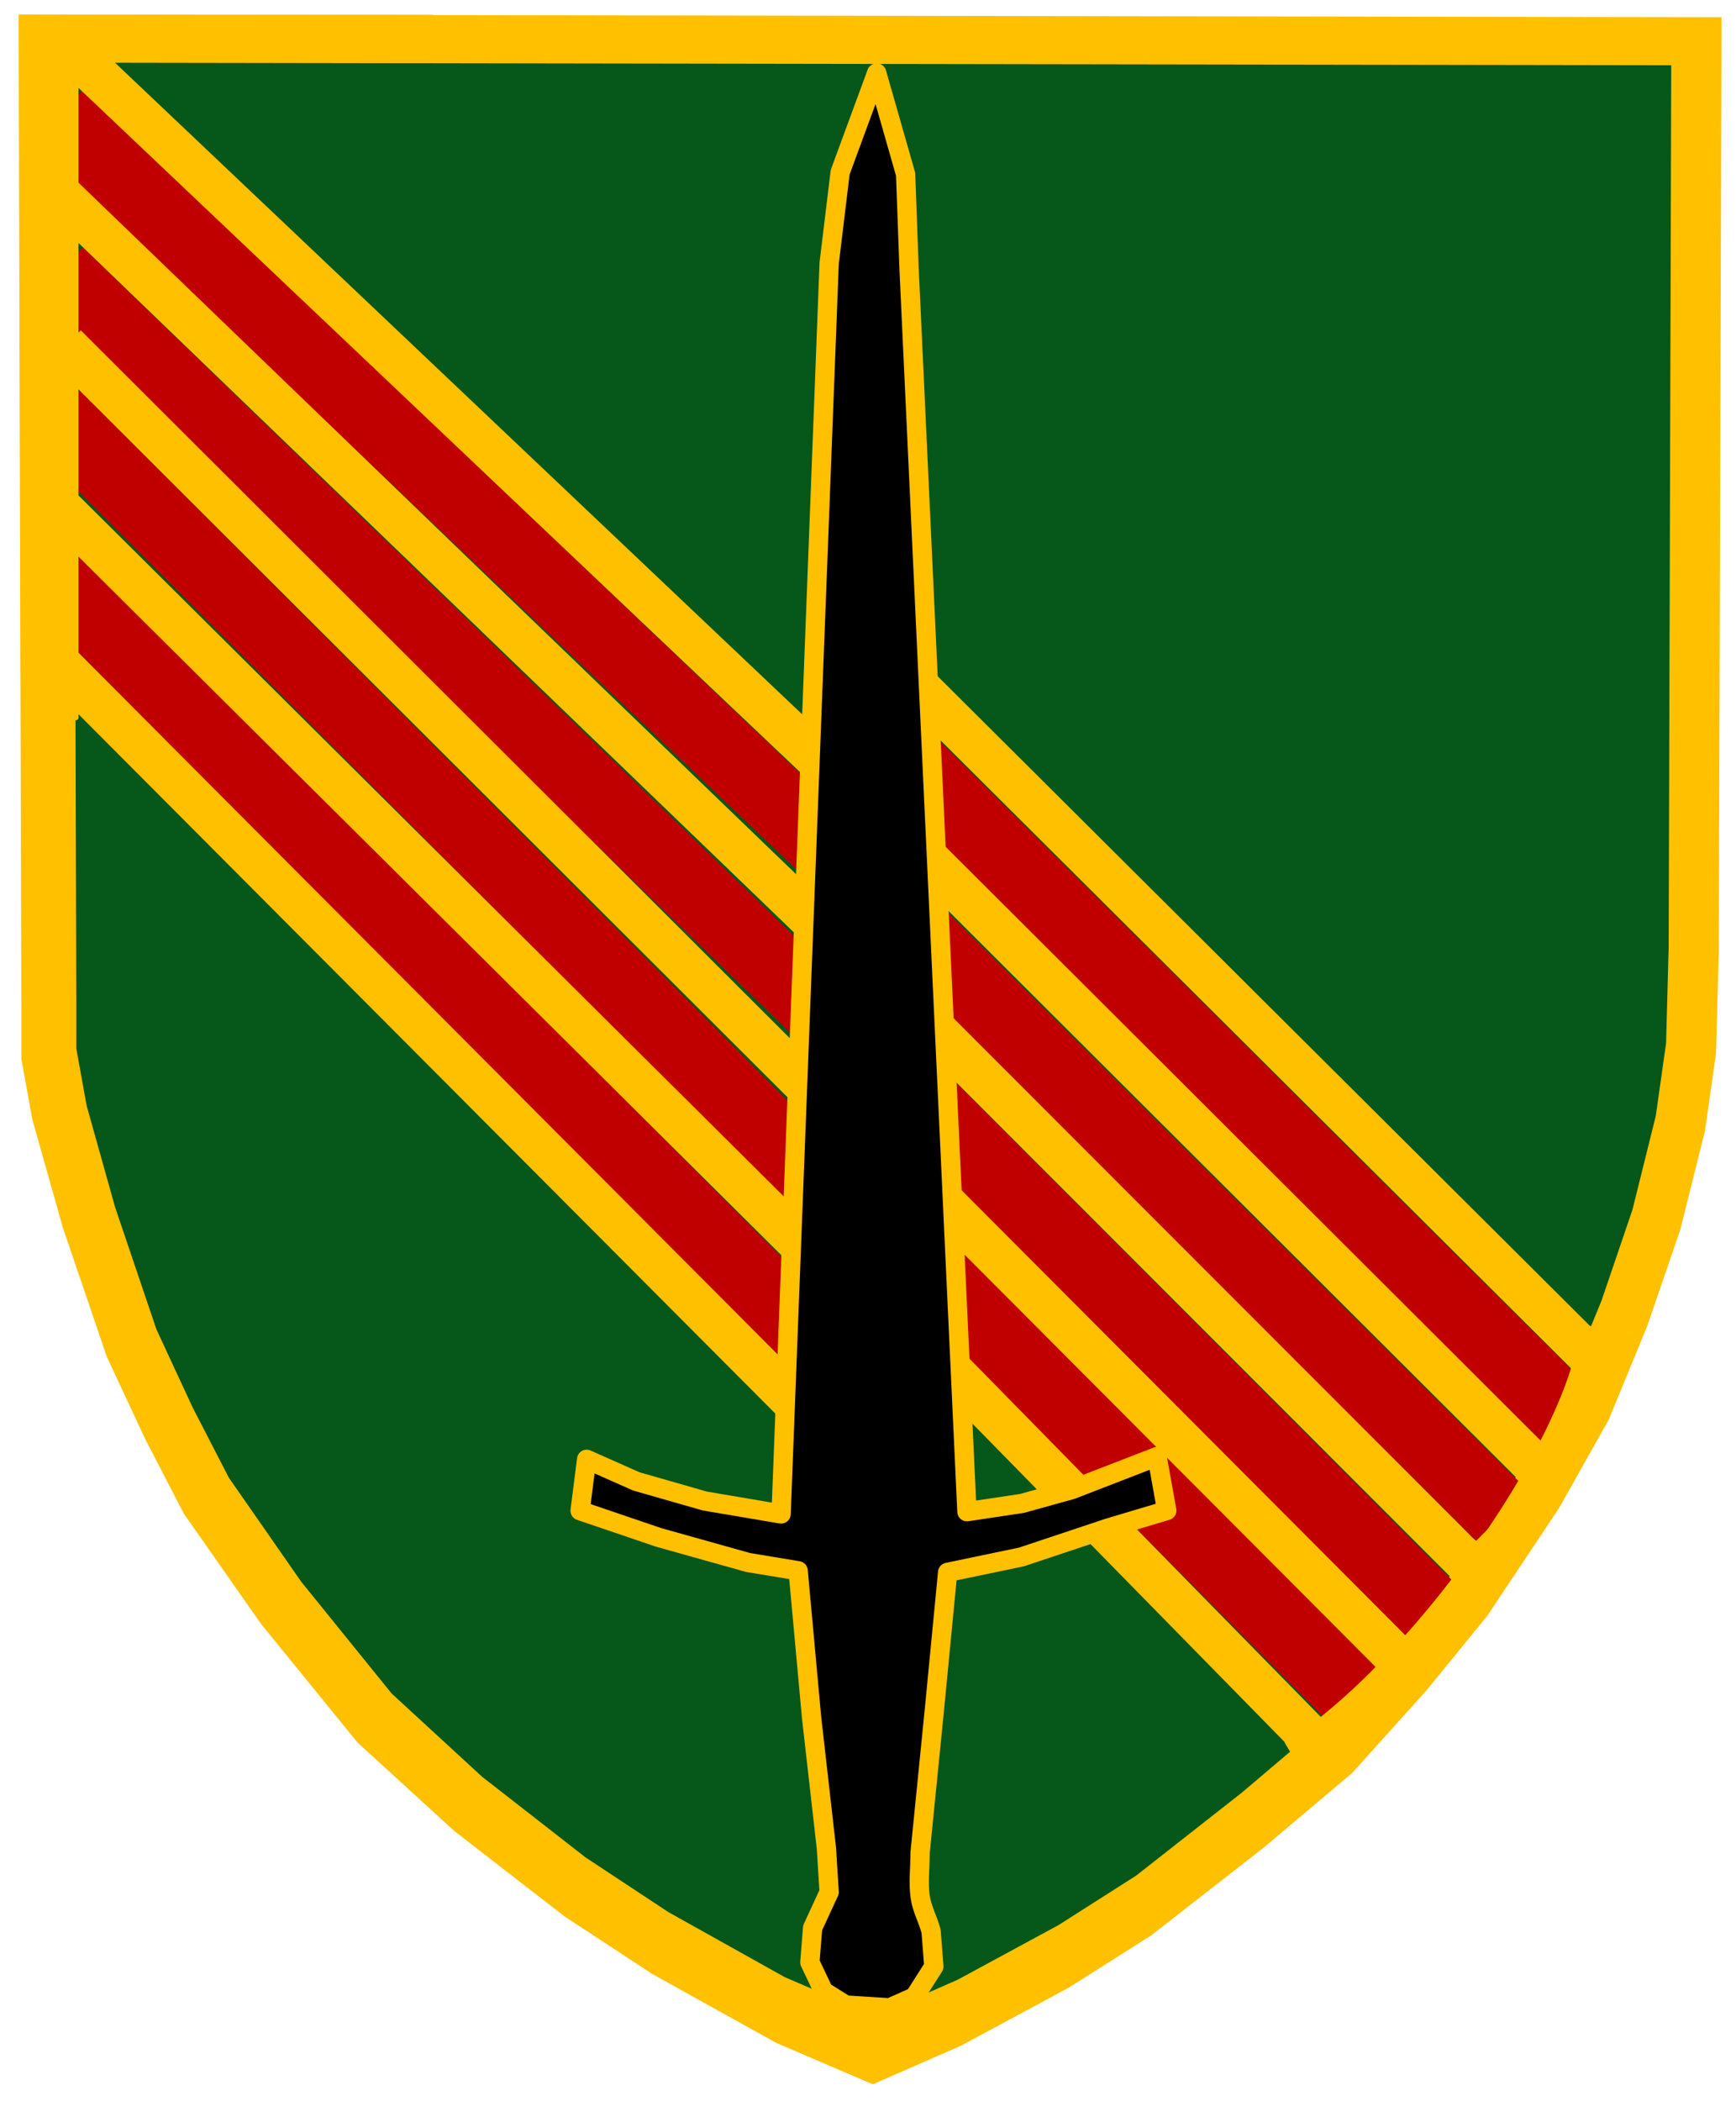 <?xml version="1.0" encoding="UTF-8"?>
<svg xmlns="http://www.w3.org/2000/svg" xmlns:xlink="http://www.w3.org/1999/xlink" width="720pt" height="871.2pt" viewBox="0 0 720 871.2" version="1.1">
<rect x="0" y="0" width="720" height="871.2" fill="#808080" stroke="none"/>
<defs>
<clipPath id="clip1">
  <path d="M 0 0 L 720 0 L 720 871.199 L 0 871.199 Z M 0 0 "/>
</clipPath>
</defs>
<g id="surface1">
<g clip-path="url(#clip1)" clip-rule="nonzero">
<path style=" stroke:none;fill-rule:evenodd;fill:rgb(100%,100%,100%);fill-opacity:1;" d="M 0 871.25 L 720 871.25 L 720 0 L 0 0 Z M 0 871.25 "/>
</g>
<path style=" stroke:none;fill-rule:evenodd;fill:rgb(100%,75.299%,0%);fill-opacity:1;" d="M 362 864.27 L 322 847.129 L 270.57 818.559 L 234 794.559 L 188.289 759.129 L 148.289 722.559 L 108.289 673.41 L 76.285 627.699 L 60.285 596.84 L 44.285 562.559 L 26 508.84 L 13.43 464.27 L 8.855 439.129 L 8.855 419.699 C 8.477 281.801 8.094 143.891 7.715 5.988 L 714 7.129 L 712.859 394.559 L 711.711 436.84 L 707.141 468.84 L 696.859 509.988 L 683.141 549.988 L 667.141 588.84 L 646.57 625.41 L 616.859 669.988 L 591.711 700.84 L 560.859 735.129 L 524.289 765.988 L 477.43 802.559 L 443.141 824.27 L 398.57 848.27 Z M 362 864.27 "/>
<path style=" stroke:none;fill-rule:evenodd;fill:rgb(1.959%,34.099%,10.199%);fill-opacity:1;" d="M 362.93 835.984 L 325.41 819.809 L 277.16 792.844 L 242.852 770.191 L 199.969 736.762 L 162.441 702.238 L 124.922 655.871 L 94.898 612.719 L 79.891 583.602 L 64.879 551.25 L 47.727 500.551 L 35.934 458.488 L 31.645 434.762 L 31.645 416.422 C 31.285 286.281 30.93 156.129 30.57 25.988 L 693.141 27.059 L 692.07 392.699 L 691 432.602 L 686.711 462.801 L 677.059 501.629 L 664.199 539.379 L 649.191 576.051 L 629.891 610.57 L 602.012 652.629 L 578.43 681.75 L 549.48 714.109 L 515.172 743.23 L 471.211 777.742 L 439.051 798.234 L 397.238 820.887 Z M 362.93 835.984 "/>
<path style="fill:none;stroke-width:30;stroke-linecap:butt;stroke-linejoin:round;stroke:rgb(75.299%,0%,0%);stroke-opacity:1;stroke-miterlimit:10;" d="M 24 757.86 L 346.289 445.86 " transform="matrix(1,0,0,-1,0,871.2)"/>
<path style="fill:none;stroke-width:30;stroke-linecap:butt;stroke-linejoin:round;stroke:rgb(75.299%,0%,0%);stroke-opacity:1;stroke-miterlimit:10;" d="M 22.57 698.72 L 348.289 371.86 " transform="matrix(1,0,0,-1,0,871.2)"/>
<path style="fill:none;stroke-width:30;stroke-linecap:butt;stroke-linejoin:round;stroke:rgb(75.299%,0%,0%);stroke-opacity:1;stroke-miterlimit:10;" d="M 24 823.001 L 352.859 509.86 " transform="matrix(1,0,0,-1,0,871.2)"/>
<path style="fill:none;stroke-width:30;stroke-linecap:butt;stroke-linejoin:round;stroke:rgb(75.299%,0%,0%);stroke-opacity:1;stroke-miterlimit:10;" d="M 22 632.43 L 348.289 304.43 " transform="matrix(1,0,0,-1,0,871.2)"/>
<path style="fill:none;stroke-width:30;stroke-linecap:butt;stroke-linejoin:round;stroke:rgb(75.299%,0%,0%);stroke-opacity:1;stroke-miterlimit:10;" d="M 380.301 484.391 L 622.762 242.872 " transform="matrix(1,0,0,-1,0,871.2)"/>
<path style="fill:none;stroke-width:30;stroke-linecap:butt;stroke-linejoin:round;stroke:rgb(75.299%,0%,0%);stroke-opacity:1;stroke-miterlimit:10;" d="M 384.891 412.77 L 593.441 203.528 " transform="matrix(1,0,0,-1,0,871.2)"/>
<path style="fill:none;stroke-width:30;stroke-linecap:butt;stroke-linejoin:round;stroke:rgb(75.299%,0%,0%);stroke-opacity:1;stroke-miterlimit:10;" d="M 377.23 555.239 L 652.449 281.47 " transform="matrix(1,0,0,-1,0,871.2)"/>
<path style="fill:none;stroke-width:30;stroke-linecap:butt;stroke-linejoin:round;stroke:rgb(75.299%,0%,0%);stroke-opacity:1;stroke-miterlimit:10;" d="M 372 358.43 L 564.859 164.43 " transform="matrix(1,0,0,-1,0,871.2)"/>
<path style="fill:none;stroke-width:18;stroke-linecap:butt;stroke-linejoin:round;stroke:rgb(100%,75.299%,0%);stroke-opacity:1;stroke-miterlimit:10;" d="M 383.359 516.18 L 641.43 258.661 " transform="matrix(1,0,0,-1,0,871.2)"/>
<path style="fill:none;stroke-width:18;stroke-linecap:butt;stroke-linejoin:round;stroke:rgb(100%,75.299%,0%);stroke-opacity:1;stroke-miterlimit:10;" d="M 388.719 443.028 L 615.711 215.899 " transform="matrix(1,0,0,-1,0,871.2)"/>
<path style="fill:none;stroke-width:18;stroke-linecap:butt;stroke-linejoin:round;stroke:rgb(100%,75.299%,0%);stroke-opacity:1;stroke-miterlimit:10;" d="M 383.43 380.341 L 583.43 179.79 " transform="matrix(1,0,0,-1,0,871.2)"/>
<path style="fill:none;stroke-width:18;stroke-linecap:butt;stroke-linejoin:round;stroke:rgb(100%,75.299%,0%);stroke-opacity:1;stroke-miterlimit:10;" d="M 375.711 321.86 L 550.289 143.86 " transform="matrix(1,0,0,-1,0,871.2)"/>
<path style="fill:none;stroke-width:18;stroke-linecap:butt;stroke-linejoin:round;stroke:rgb(100%,75.299%,0%);stroke-opacity:1;stroke-miterlimit:10;" d="M 378 588.938 L 666.398 301.759 " transform="matrix(1,0,0,-1,0,871.2)"/>
<path style="fill:none;stroke-width:18;stroke-linecap:butt;stroke-linejoin:round;stroke:rgb(100%,75.299%,0%);stroke-opacity:1;stroke-miterlimit:10;" d="M 27.145 727.86 L 340.57 415.001 " transform="matrix(1,0,0,-1,0,871.2)"/>
<path style="fill:none;stroke-width:18;stroke-linecap:butt;stroke-linejoin:round;stroke:rgb(100%,75.299%,0%);stroke-opacity:1;stroke-miterlimit:10;" d="M 24.855 660.72 L 340 347.571 " transform="matrix(1,0,0,-1,0,871.2)"/>
<path style="fill:none;stroke-width:18;stroke-linecap:butt;stroke-linejoin:round;stroke:rgb(100%,75.299%,0%);stroke-opacity:1;stroke-miterlimit:10;" d="M 23.734 596.649 L 339.141 280.149 " transform="matrix(1,0,0,-1,0,871.2)"/>
<path style="fill:none;stroke-width:18;stroke-linecap:butt;stroke-linejoin:round;stroke:rgb(100%,75.299%,0%);stroke-opacity:1;stroke-miterlimit:10;" d="M 30 849.579 L 345.379 550.579 " transform="matrix(1,0,0,-1,0,871.2)"/>
<path style="fill:none;stroke-width:18;stroke-linecap:butt;stroke-linejoin:round;stroke:rgb(100%,75.299%,0%);stroke-opacity:1;stroke-miterlimit:10;" d="M 24 791.2 L 347.43 479.579 " transform="matrix(1,0,0,-1,0,871.2)"/>
<path style="fill-rule:evenodd;fill:rgb(100%,75.299%,0%);fill-opacity:1;stroke-width:2;stroke-linecap:butt;stroke-linejoin:round;stroke:rgb(100%,75.299%,0%);stroke-opacity:1;stroke-miterlimit:10;" d="M 9.68 864.079 L 179.148 864.079 L 180.789 850.141 L 31.547 850.141 C 31.547 757.95 31.547 665.759 31.547 573.579 L 9.68 573.579 C 9.316 670.411 8.953 767.251 9.68 864.079 Z M 9.68 864.079 " transform="matrix(1,0,0,-1,0,871.2)"/>
<path style="fill-rule:evenodd;fill:rgb(0%,0%,0%);fill-opacity:1;stroke-width:8;stroke-linecap:butt;stroke-linejoin:round;stroke:rgb(100%,75.299%,0%);stroke-opacity:1;stroke-miterlimit:10;" d="M 363.602 840.93 L 348.461 799.79 L 343.891 762.071 L 323.961 243.43 L 292.309 248.79 L 263.891 256.93 L 243.309 266.071 L 240.602 244.778 L 273.172 233.7 L 310.262 223.302 L 331.031 219.86 L 336.602 158.981 L 342.738 104.93 L 343.891 86.641 L 337.031 71.786 L 335.891 57.501 L 341.602 45.501 L 350.738 39.786 L 369.031 38.641 L 379.309 43.216 L 387.309 55.786 L 386.172 70.356 C 384.648 75.977 382.359 79.501 381.602 84.93 C 380.84 90.356 381.602 96.93 381.602 102.93 L 387.602 162.93 L 393.031 219.212 L 423.602 225.579 L 459.602 237.579 L 483.91 244.841 L 479.891 267.212 L 444.461 253.501 L 423.891 247.79 L 401.031 244.36 L 377.031 759.79 L 375.602 798.93 Z M 363.602 840.93 " transform="matrix(1,0,0,-1,0,871.2)"/>
<path style="fill:none;stroke-width:15;stroke-linecap:butt;stroke-linejoin:round;stroke:rgb(100%,75.299%,0%);stroke-opacity:1;stroke-miterlimit:10;" d="M 662.559 321.212 C 661.289 288.989 624.051 225.02 579.379 178.329 C 564.121 162.38 549.289 149.872 536.609 142.251 " transform="matrix(1,0,0,-1,0,871.2)"/>
</g>
</svg>
